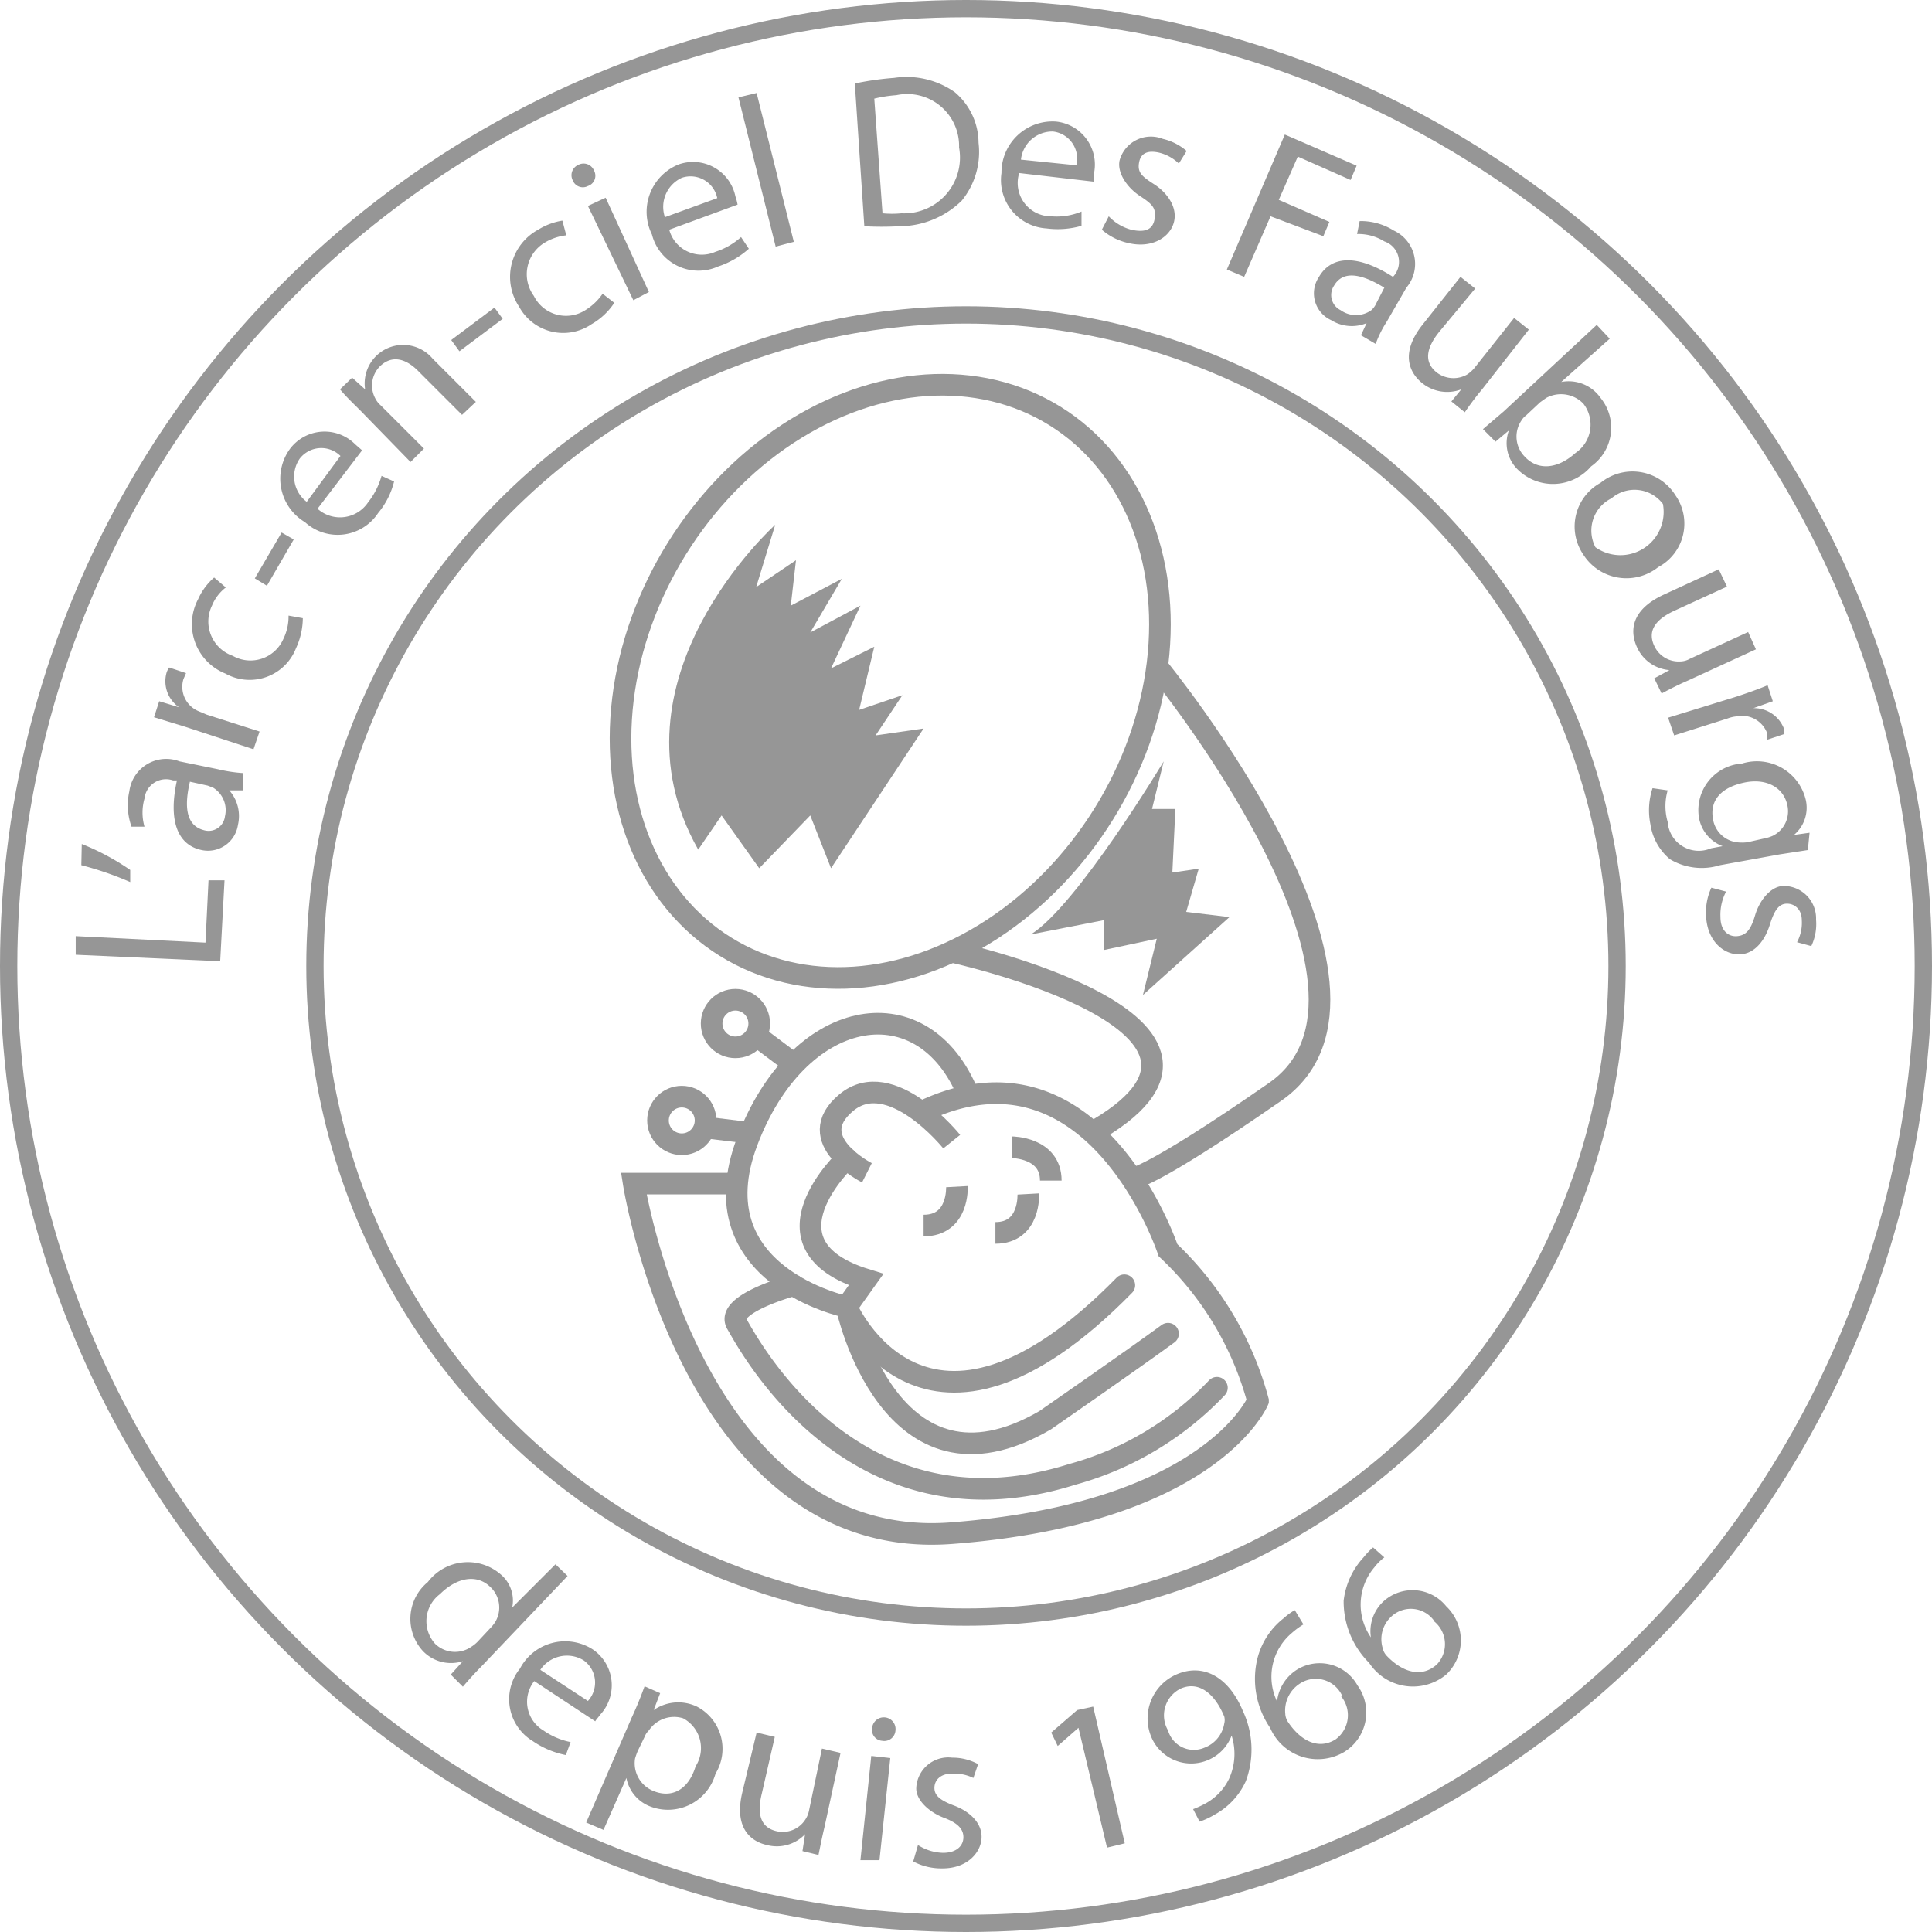 <svg xmlns="http://www.w3.org/2000/svg" viewBox="0 0 44.66 44.66"><defs><style>.cls-1,.cls-2,.cls-3{fill:none;stroke:#969696;stroke-miterlimit:10;}.cls-1{stroke-width:0.4px;}.cls-2,.cls-3{stroke-width:0.5px;}.cls-3{stroke-linecap:round;}.cls-4{fill:#969696;}</style></defs><g id="Calque_2" data-name="Calque 2"><g id="Fanfares"><circle class="cls-1" cx="22.33" cy="22.33" r="22.13"/><circle class="cls-1" cx="22.33" cy="22.33" r="15.05"/><ellipse class="cls-2" cx="20.58" cy="15.74" rx="7.22" ry="5.81" transform="translate(-3.65 24.93) rotate(-58.16)"/><path class="cls-2" d="M26.75,15.41s6.14,7.49,2.71,9.84c-3,2.08-3.32,2-3.32,2"/><path class="cls-2" d="M22,22s7.76,1.69,3.19,4.21"/><path class="cls-2" d="M17,27.36H14.65S16,35.9,22,35.44s7.08-3.06,7.08-3.06A7.45,7.45,0,0,0,27,28.9s-1.69-5.1-5.67-3.21"/><path class="cls-3" d="M22.33,25.18c-1.08-2.42-3.89-1.89-5.06,1.21s2.3,3.82,2.3,3.82,1,4.71,4.59,2.62c0,0,2.05-1.42,2.84-2"/><path class="cls-3" d="M18.34,29.71s-1.58.43-1.31.89,2.69,5.08,7.76,3.48a7.24,7.24,0,0,0,3.34-2"/><path class="cls-2" d="M22,26.39s-1.41-1.76-2.44-.9.48,1.62.48,1.62"/><path class="cls-3" d="M19.57,26.78s-2.15,2,.45,2.8l-.45.63s1.8,4.21,6.42-.5"/><circle class="cls-2" cx="15.76" cy="25.9" r="0.55"/><circle class="cls-2" cx="17" cy="23.66" r="0.55"/><line class="cls-2" x1="17.48" y1="23.94" x2="18.36" y2="24.6"/><line class="cls-2" x1="16.28" y1="26.06" x2="17.35" y2="26.19"/><path class="cls-2" d="M22.12,27.43s.05.9-.77.9"/><path class="cls-2" d="M23.77,27.6s.05.9-.76.9"/><path class="cls-2" d="M23.39,26.52s.9,0,.9.77"/><path class="cls-4" d="M1.75,22.07l0-.43,3,.15.07-1.44.37,0-.1,1.87Z"/><path class="cls-4" d="M1.89,19.51a5.65,5.65,0,0,1,1.12.6v.28A7.54,7.54,0,0,0,1.88,20Z"/><path class="cls-4" d="M5.61,18.27l-.31,0h0a.9.9,0,0,1,.2.8.7.7,0,0,1-.84.58c-.57-.12-.77-.7-.57-1.61H4a.5.5,0,0,0-.66.42,1.18,1.18,0,0,0,0,.65l-.3,0a1.48,1.48,0,0,1-.05-.82.86.86,0,0,1,1.16-.69l.88.18a3.43,3.43,0,0,0,.58.09Zm-1.22-.2c-.11.47-.14,1,.32,1.12a.38.38,0,0,0,.49-.32.61.61,0,0,0-.27-.66l-.13-.05Z"/><path class="cls-4" d="M4.28,16.8l-.72-.22.12-.37.46.14v0a.73.73,0,0,1-.29-.8.45.45,0,0,1,.06-.12l.39.13-.06.14a.61.61,0,0,0,.35.74l.19.08L6,16.91l-.14.41Z"/><path class="cls-4" d="M7,14.29a1.69,1.69,0,0,1-.16.7,1.15,1.15,0,0,1-1.63.58,1.23,1.23,0,0,1-.63-1.72,1.43,1.43,0,0,1,.37-.5l.27.23a1,1,0,0,0-.32.42.84.84,0,0,0,.48,1.16.83.83,0,0,0,1.17-.39,1.18,1.18,0,0,0,.12-.54Z"/><path class="cls-4" d="M6.51,12.31l.28.16-.62,1.07-.28-.17Z"/><path class="cls-4" d="M7.34,11.76a.78.78,0,0,0,1.17-.15A1.74,1.74,0,0,0,8.82,11l.29.13a1.82,1.82,0,0,1-.37.73,1.12,1.12,0,0,1-1.69.21,1.17,1.17,0,0,1-.35-1.69,1,1,0,0,1,1.51-.11l.16.14Zm.53-1.22a.63.63,0,0,0-.94.06.73.73,0,0,0,.16,1Z"/><path class="cls-4" d="M8.34,9.5C8.16,9.32,8,9.17,7.86,9l.28-.27.3.27h0A.89.89,0,0,1,10,8.29l1,1-.32.3-1-1c-.27-.28-.6-.41-.9-.12a.63.63,0,0,0-.11.73.52.52,0,0,0,.13.17l1,1-.31.31Z"/><path class="cls-4" d="M11.43,7.11l.19.26-1,.75-.19-.26Z"/><path class="cls-4" d="M14.2,7a1.54,1.54,0,0,1-.52.49A1.16,1.16,0,0,1,12,7.09a1.24,1.24,0,0,1,.44-1.78A1.5,1.5,0,0,1,13,5.1l.09.34a1.22,1.22,0,0,0-.5.17.85.85,0,0,0-.25,1.23.83.83,0,0,0,1.19.33,1.34,1.34,0,0,0,.4-.38Z"/><path class="cls-4" d="M13.73,3.94a.25.25,0,0,1-.14.36.25.25,0,0,1-.35-.13.26.26,0,0,1,.13-.36A.26.26,0,0,1,13.73,3.94Zm.91,3L13.59,4.76,14,4.57,15,6.75Z"/><path class="cls-4" d="M15.47,5.31a.78.78,0,0,0,1.07.51,1.63,1.63,0,0,0,.59-.34l.18.27a2,2,0,0,1-.71.41,1.11,1.11,0,0,1-1.53-.74,1.18,1.18,0,0,1,.62-1.62A1,1,0,0,1,17,4.54a1.37,1.37,0,0,1,.05.19Zm1.11-.73a.63.63,0,0,0-.82-.47.74.74,0,0,0-.39.91Z"/><path class="cls-4" d="M17.07,2.25l.42-.1.86,3.44-.42.11Z"/><path class="cls-4" d="M19.76,1.93a6.85,6.85,0,0,1,.91-.13,1.94,1.94,0,0,1,1.4.33,1.54,1.54,0,0,1,.55,1.17,1.78,1.78,0,0,1-.39,1.34,2.07,2.07,0,0,1-1.45.59,7.32,7.32,0,0,1-.8,0Zm.64,3a2.24,2.24,0,0,0,.44,0,1.29,1.29,0,0,0,1.33-1.52,1.2,1.2,0,0,0-1.45-1.21,3,3,0,0,0-.51.08Z"/><path class="cls-4" d="M23.56,4A.77.77,0,0,0,24.3,5,1.49,1.49,0,0,0,25,4.89l0,.33a2,2,0,0,1-.81.06A1.12,1.12,0,0,1,23.15,4a1.18,1.18,0,0,1,1.26-1.19A1,1,0,0,1,25.29,4a1.37,1.37,0,0,1,0,.2Zm1.32-.18a.63.63,0,0,0-.54-.78.73.73,0,0,0-.74.65Z"/><path class="cls-4" d="M25.63,5a1.11,1.11,0,0,0,.52.31c.32.07.5,0,.54-.25s-.05-.34-.34-.53-.53-.53-.47-.82a.75.75,0,0,1,1-.5,1.29,1.29,0,0,1,.55.28l-.18.29a1,1,0,0,0-.45-.25c-.26-.06-.43,0-.47.23s.07.32.35.5.54.51.46.86-.49.63-1.05.5a1.39,1.39,0,0,1-.62-.31Z"/><path class="cls-4" d="M29.7,3.11l1.66.72-.14.33L30,3.62l-.44,1,1.17.51-.14.33L29.37,5l-.61,1.4-.4-.17Z"/><path class="cls-4" d="M31.46,7.75l.13-.28h0a.9.9,0,0,1-.82-.07.68.68,0,0,1-.28-1c.29-.5.9-.52,1.71,0l0,0A.5.5,0,0,0,32,5.58a1.13,1.13,0,0,0-.63-.17l.06-.3a1.44,1.44,0,0,1,.79.22.85.85,0,0,1,.29,1.32l-.45.78a2.52,2.52,0,0,0-.26.52ZM32,6.65c-.41-.25-.92-.46-1.16-.05a.39.39,0,0,0,.15.57.61.61,0,0,0,.71,0A.48.48,0,0,0,31.82,7Z"/><path class="cls-4" d="M34.26,9c-.16.19-.29.37-.4.53l-.31-.25L33.78,9h0a.92.92,0,0,1-.9-.14c-.3-.24-.52-.69,0-1.35l.88-1.11.34.27-.83,1c-.29.36-.37.69-.06.94a.64.64,0,0,0,.7.05.8.8,0,0,0,.17-.15L35,7.35l.34.27Z"/><path class="cls-4" d="M34.28,9.92l.48-.41,2.15-2,.3.32-1.12,1h0A.9.9,0,0,1,37,9.2a1.09,1.09,0,0,1-.22,1.58,1.16,1.16,0,0,1-1.69.08.85.85,0,0,1-.21-.91h0l-.31.26Zm1-.32a.41.41,0,0,0-.11.12.66.66,0,0,0,.07.83c.31.34.77.29,1.18-.08a.79.79,0,0,0,.18-1.14.72.72,0,0,0-.86-.13l-.14.1Z"/><path class="cls-4" d="M38.33,13.11a1.18,1.18,0,0,1-1.73-.29A1.15,1.15,0,0,1,37,11.16a1.17,1.17,0,0,1,1.73.29A1.14,1.14,0,0,1,38.33,13.11Zm-1.08-1.59a.83.83,0,0,0-.37,1.13,1,1,0,0,0,1.56-1A.82.82,0,0,0,37.25,11.52Z"/><path class="cls-4" d="M39,15.74c-.23.1-.42.2-.59.29l-.17-.35.35-.19h0a.9.9,0,0,1-.75-.53c-.16-.35-.16-.85.61-1.21l1.28-.59.19.4-1.22.56c-.41.19-.63.45-.46.81a.62.62,0,0,0,.6.36.46.46,0,0,0,.22-.06l1.35-.62.18.4Z"/><path class="cls-4" d="M40.15,16.1c.27-.09.5-.17.71-.26l.12.37-.45.16v0a.74.74,0,0,1,.71.48.5.5,0,0,1,0,.12l-.39.13a1.13,1.13,0,0,0,0-.15.62.62,0,0,0-.71-.39.8.8,0,0,0-.21.05L38.7,17l-.14-.41Z"/><path class="cls-4" d="M41.79,19.65l-.65.1L39.76,20a1.43,1.43,0,0,1-1.16-.14,1.3,1.3,0,0,1-.45-.81,1.63,1.63,0,0,1,.05-.83l.35.05a1.31,1.31,0,0,0,0,.73.72.72,0,0,0,1,.61l.27-.05h0a.86.86,0,0,1-.55-.68,1.08,1.08,0,0,1,1-1.23,1.16,1.16,0,0,1,1.47.83.82.82,0,0,1-.27.82h0l.36-.05Zm-1-.27a.85.85,0,0,0,.19-.06.63.63,0,0,0,.34-.69c-.08-.42-.48-.65-1-.54s-.81.4-.72.86a.64.64,0,0,0,.55.52,1,1,0,0,0,.24,0Z"/><path class="cls-4" d="M39.9,20.61a1.15,1.15,0,0,0-.13.59c0,.32.19.46.39.44s.31-.14.41-.48.35-.66.64-.68a.75.75,0,0,1,.77.78,1.19,1.19,0,0,1-.11.61l-.33-.09a.94.94,0,0,0,.11-.51c0-.26-.18-.39-.36-.38s-.28.17-.38.49-.32.66-.68.68-.75-.28-.79-.85a1.36,1.36,0,0,1,.12-.69Z"/><path class="cls-4" d="M13.12,36.43l-2,2.1c-.15.15-.31.33-.42.46l-.28-.28.28-.31h0a.9.9,0,0,1-.92-.23,1.1,1.1,0,0,1,.11-1.6,1.16,1.16,0,0,1,1.68-.18.79.79,0,0,1,.27.77h0l1-1Zm-1.79,1.21a.88.88,0,0,0,.12-.15.65.65,0,0,0-.11-.8c-.32-.32-.79-.22-1.17.16A.78.78,0,0,0,10.06,38a.66.66,0,0,0,.83.07.79.79,0,0,0,.15-.12Z"/><path class="cls-4" d="M12.35,38.86A.77.77,0,0,0,12.56,40a1.66,1.66,0,0,0,.63.27l-.11.3a2.05,2.05,0,0,1-.76-.32,1.13,1.13,0,0,1-.3-1.68,1.18,1.18,0,0,1,1.67-.45,1,1,0,0,1,.19,1.51c-.05.07-.1.12-.12.16Zm1.24.46a.63.63,0,0,0-.1-.94.74.74,0,0,0-1,.22Z"/><path class="cls-4" d="M14.6,39.71c.13-.28.22-.51.3-.73l.36.16-.15.39h0a1,1,0,0,1,1-.08A1.1,1.1,0,0,1,16.54,41a1.14,1.14,0,0,1-1.53.75.88.88,0,0,1-.53-.65h0l-.53,1.2-.4-.17Zm.14.77a1.77,1.77,0,0,0-.06.17.69.69,0,0,0,.4.74c.43.19.83,0,1-.56a.78.78,0,0,0-.29-1.11A.7.7,0,0,0,15,40a.4.4,0,0,0-.1.15Z"/><path class="cls-4" d="M19.06,42.23c-.06.25-.1.46-.14.65l-.37-.09.06-.39h0a.9.9,0,0,1-.88.25c-.37-.08-.77-.39-.57-1.22l.33-1.38.42.1-.3,1.31c-.11.44-.05.78.34.87a.62.62,0,0,0,.66-.26.58.58,0,0,0,.09-.21L19,40.42l.43.1Z"/><path class="cls-4" d="M19.89,43l.25-2.41.44.05L20.33,43Zm.81-3a.26.26,0,0,1-.31.24.25.25,0,0,1-.23-.29.27.27,0,0,1,.3-.25A.27.27,0,0,1,20.7,40Z"/><path class="cls-4" d="M21.22,42.65a1.11,1.11,0,0,0,.58.18c.32,0,.47-.17.47-.36s-.13-.33-.45-.45-.64-.39-.64-.68a.74.74,0,0,1,.83-.71,1.23,1.23,0,0,1,.6.15l-.11.32A1,1,0,0,0,22,41c-.26,0-.4.15-.4.33s.14.29.46.41.63.37.63.72-.32.73-.9.73a1.39,1.39,0,0,1-.68-.16Z"/><path class="cls-4" d="M24.93,39.94h0l-.48.42-.15-.31.6-.52.37-.08L26,42.61l-.41.1Z"/><path class="cls-4" d="M27.58,41.82a2.14,2.14,0,0,0,.32-.15,1.29,1.29,0,0,0,.51-.55,1.39,1.39,0,0,0,.06-1h0a1,1,0,0,1-1.84.07,1.11,1.11,0,0,1,.58-1.49c.62-.26,1.2.08,1.52.85a2.1,2.1,0,0,1,.07,1.62,1.66,1.66,0,0,1-.71.77,1.86,1.86,0,0,1-.36.17ZM27,40a.62.62,0,0,0,.84.4.72.72,0,0,0,.46-.56.32.32,0,0,0,0-.16c-.21-.51-.57-.83-1-.65A.69.69,0,0,0,27,40Z"/><path class="cls-4" d="M30.13,37.55a1.85,1.85,0,0,0-.27.2,1.32,1.32,0,0,0-.34,1.58h0a1,1,0,0,1,.47-.74,1,1,0,0,1,1.39.37,1.07,1.07,0,0,1-.31,1.54,1.2,1.2,0,0,1-1.71-.56,2,2,0,0,1-.31-1.53,1.71,1.71,0,0,1,.62-1,1.51,1.51,0,0,1,.26-.19Zm.9,1.66a.67.67,0,0,0-1-.28.74.74,0,0,0-.32.68.38.38,0,0,0,.06.19c.3.45.71.65,1.1.41A.69.69,0,0,0,31,39.21Z"/><path class="cls-4" d="M32,36a1.24,1.24,0,0,0-.23.23,1.33,1.33,0,0,0-.08,1.62h0A.94.94,0,0,1,32,37a1,1,0,0,1,1.43.13,1.09,1.09,0,0,1,0,1.58,1.21,1.21,0,0,1-1.78-.27A2,2,0,0,1,31.06,37a1.78,1.78,0,0,1,.46-1,1.66,1.66,0,0,1,.22-.23Zm1.16,1.48a.66.66,0,0,0-1-.11.71.71,0,0,0-.2.72.38.38,0,0,0,.09.18c.37.39.81.52,1.16.21A.68.68,0,0,0,33.14,37.47Z"/><path class="cls-4" d="M17.92,12.13s-4,3.59-1.78,7.51l.54-.79.87,1.22,1.18-1.22.48,1.22,2.14-3.23L20.24,17l.62-.93-1,.34.35-1.46-1,.5L19.89,14l-1.16.62.73-1.24L18.28,14l.12-1.05-.92.62Z"/><path class="cls-4" d="M26.9,17.6s-2,3.33-3.07,4l1.69-.33,0,.69,1.22-.26L26.42,23l2-1.8-1-.12.29-1-.61.09.07-1.47-.54,0Z"/></g></g></svg>